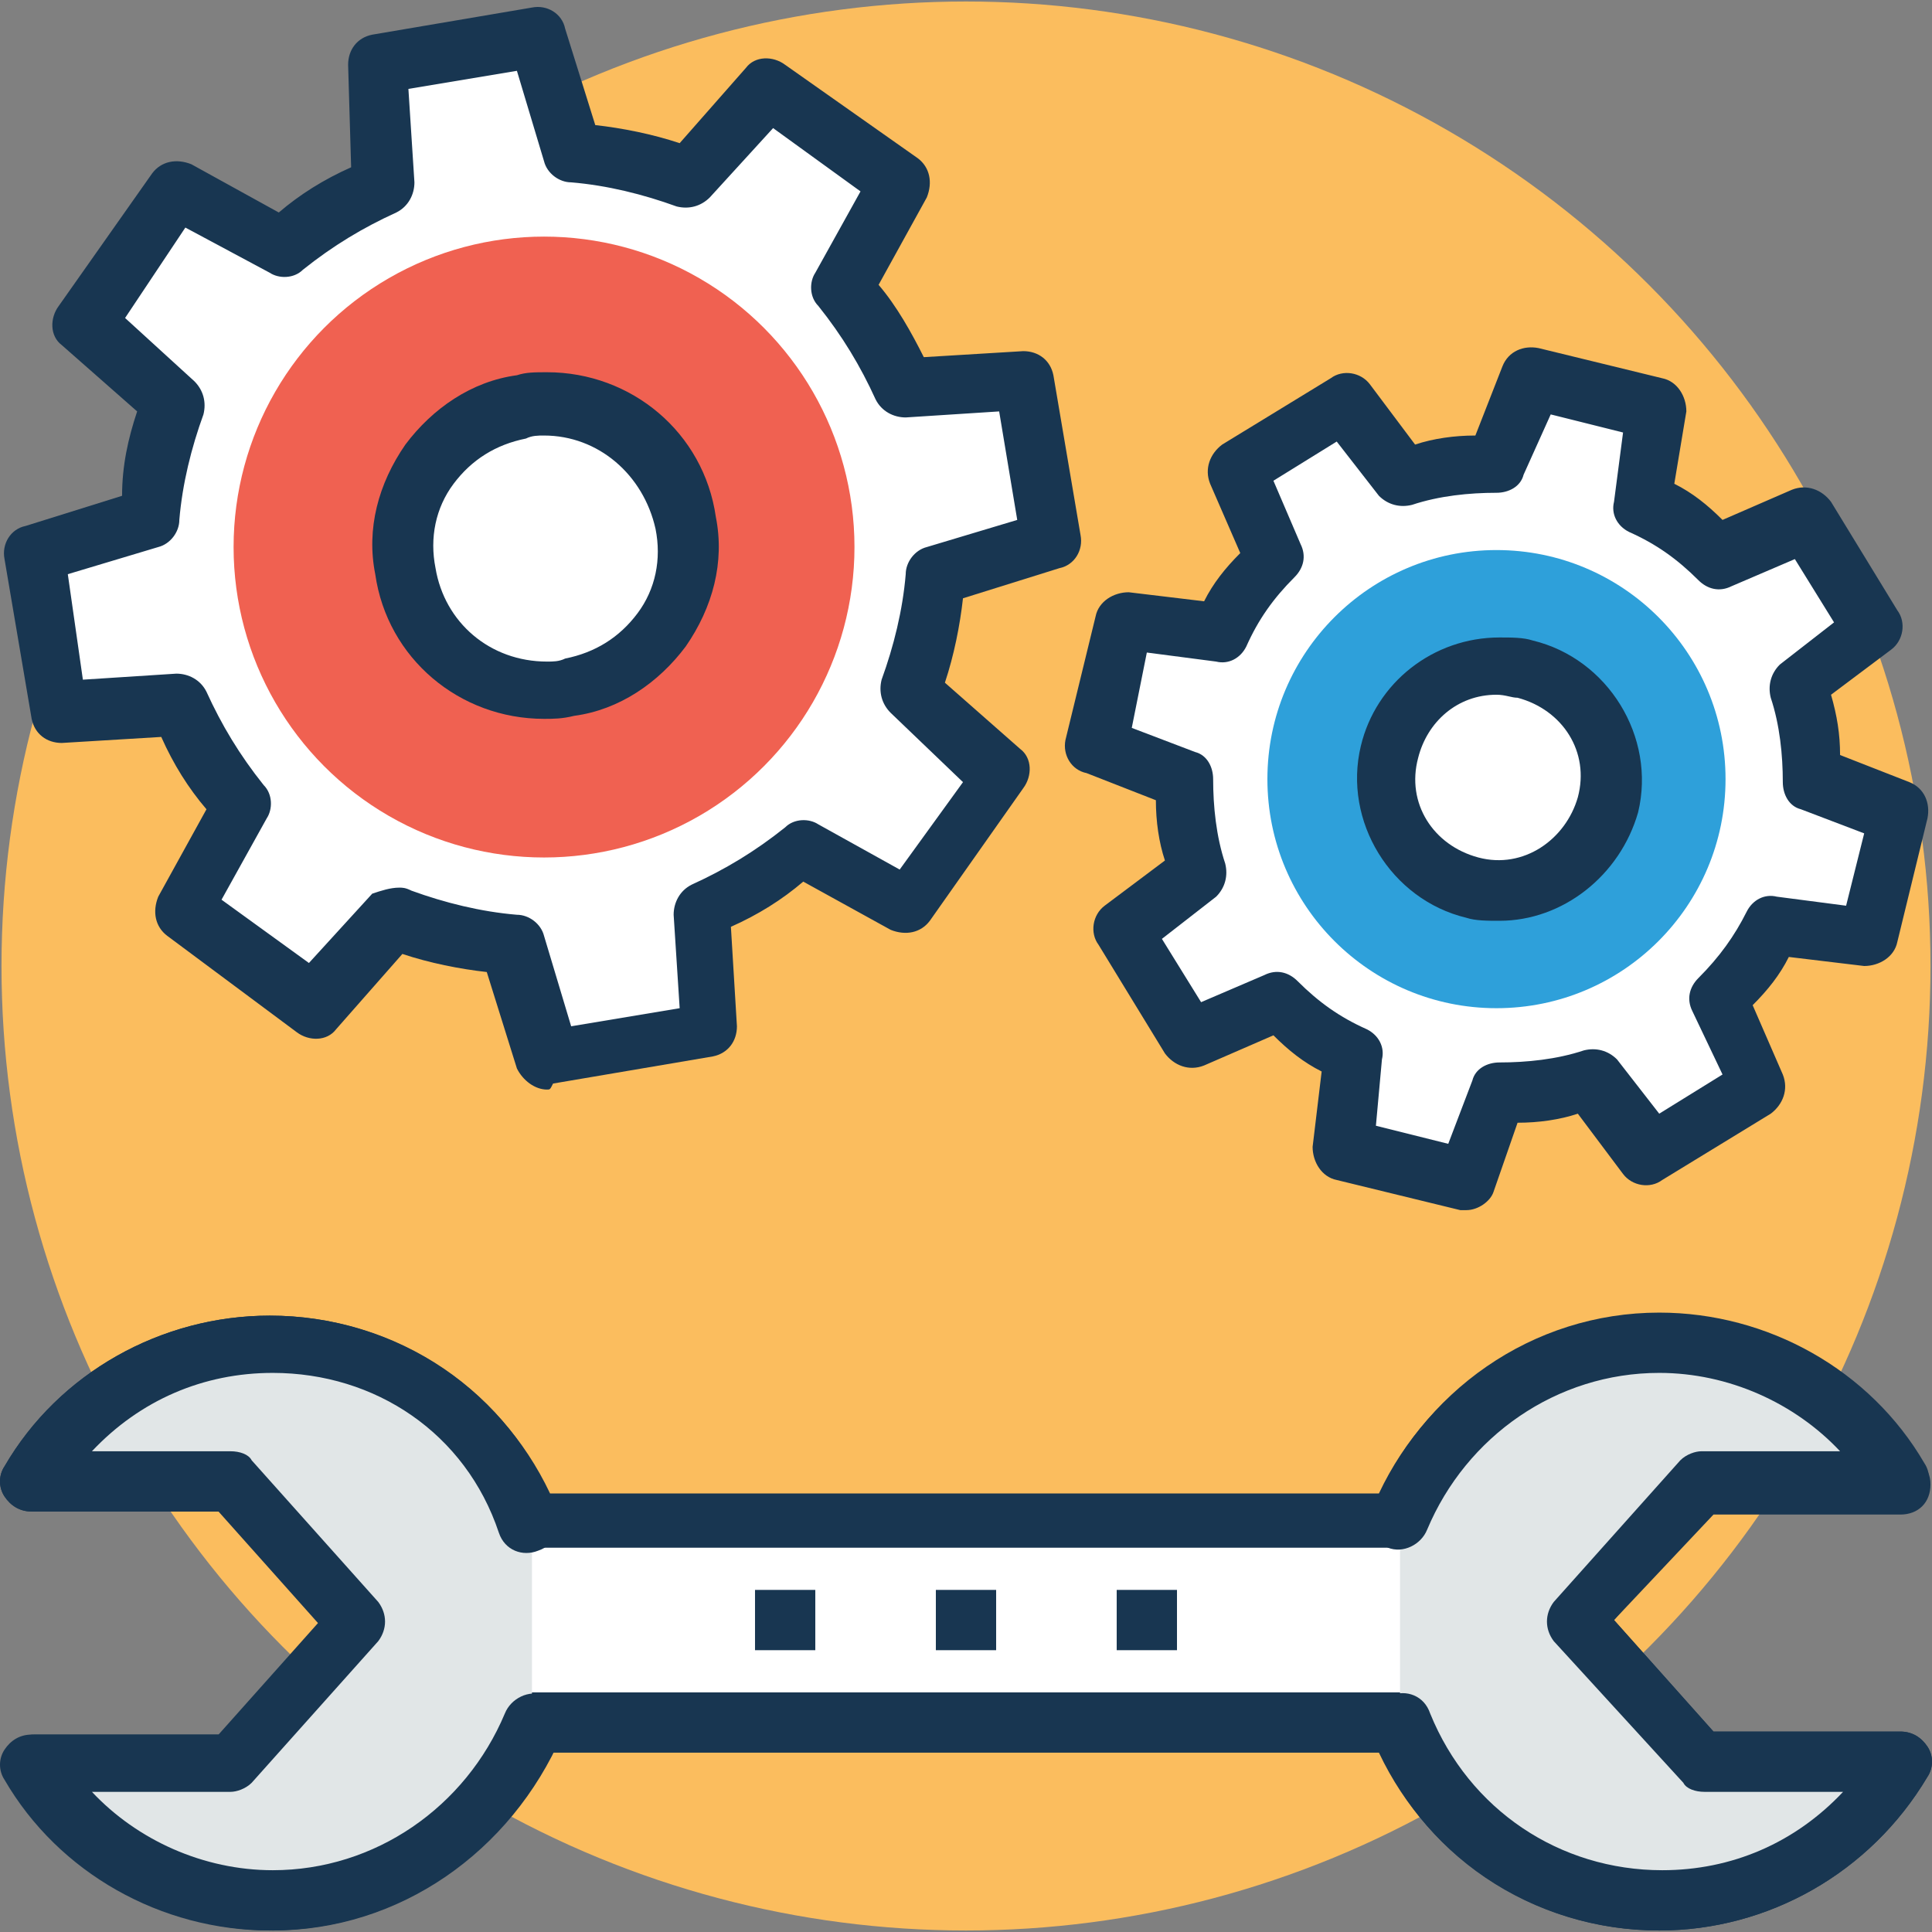 <?xml version="1.0" encoding="iso-8859-1"?>
<!-- Generator: Adobe Illustrator 19.0.0, SVG Export Plug-In . SVG Version: 6.00 Build 0)  -->
<svg version="1.1" id="Capa_1" xmlns="http://www.w3.org/2000/svg" xmlns:xlink="http://www.w3.org/1999/xlink" x="0px" y="0px"
	 viewBox="0 0 504.911 504.911" style="enable-background:new 0 0 504.911 504.911;" xml:space="preserve">
<rect x="0" y="0" width="504.911" height="504.911" fill="#808080" stroke="none"/>
<circle style="fill:#FBBD5E;" cx="252.455" cy="252.455" r="252.062"/>
<path style="fill:#FFFFFF;" d="M444.652,460.406l-33.083-37.022l33.083-37.022h51.988c-12.603-21.268-36.234-36.234-63.015-36.234
	c-30.72,0-57.502,18.905-67.742,46.474H139.028c-11.028-26.782-37.022-46.474-67.742-46.474c-26.782,0-50.412,14.178-63.015,36.234
	h51.988l33.083,37.022l-33.083,37.022H8.271c12.603,21.268,36.234,36.234,63.015,36.234c30.72,0,57.502-18.905,67.742-46.474
	h226.855c11.028,26.782,37.022,46.474,67.742,46.474c26.782,0,50.412-14.178,63.015-36.234H444.652z"/>
<path style="fill:#183651;" d="M433.625,504.517c-31.508,0-59.865-18.117-73.255-46.474H143.754
	c-13.391,28.357-41.748,46.474-73.255,46.474c-28.357,0-55.138-14.966-69.317-39.385c-1.575-2.363-1.575-5.514,0-7.877
	s3.938-3.938,7.089-3.938h48.837l25.994-29.145l-25.994-29.145H8.271c-3.151,0-5.514-1.575-7.089-3.938
	c-1.575-2.363-1.575-5.514,0-7.877c14.178-24.418,40.96-39.385,69.317-39.385c31.508,0,59.865,18.117,73.255,46.474h216.615
	c13.391-28.357,41.748-46.474,73.255-46.474c27.569,0,54.351,14.966,68.529,38.597c1.575,1.575,2.363,3.151,2.363,5.514
	c0,4.726-3.151,7.877-7.877,7.877l0,0h-48.837l-25.994,27.569l25.994,29.145h48.837c3.151,0,5.514,1.575,7.089,3.938
	c1.575,2.363,1.575,5.514,0,7.877C488.763,489.551,461.982,504.517,433.625,504.517z M139.028,442.289h226.855
	c3.151,0,6.302,2.363,7.089,4.726c10.24,25.206,33.871,40.96,60.652,40.96c18.117,0,34.658-7.089,47.262-20.48h-36.234
	c-2.363,0-4.726-0.788-5.514-2.363l-33.083-36.234c-2.363-3.151-2.363-7.089,0-10.24l33.083-37.022
	c1.575-1.575,3.938-2.363,5.514-2.363h36.234c-11.815-12.603-29.145-20.48-47.262-20.48c-26.782,0-50.412,16.542-60.652,40.96
	c-1.575,3.151-3.938,4.726-7.089,4.726H139.028c-3.151,0-6.302-2.363-7.089-4.726c-10.24-25.206-33.871-40.96-60.652-40.96
	c-18.117,0-34.658,7.089-47.262,20.48h36.234c2.363,0,4.726,0.788,5.514,2.363l33.083,37.022c2.363,3.151,2.363,7.089,0,10.24
	L65.772,465.92c-1.575,1.575-3.938,2.363-5.514,2.363H24.025c11.815,12.603,29.145,20.48,47.262,20.48
	c26.782,0,50.412-16.542,60.652-40.96C132.726,444.652,135.877,442.289,139.028,442.289z"/>
<path style="fill:#E1E6E7;" d="M139.028,396.603c-11.028-26.782-37.022-46.474-67.742-46.474c-26.782,0-50.412,14.178-63.015,36.234
	h51.988l33.083,37.022l-33.083,37.022H8.271c12.603,21.268,36.234,36.234,63.015,36.234c30.72,0,57.502-18.905,67.742-46.474"/>
<path style="fill:#183651;" d="M71.286,504.517c-28.357,0-55.138-14.966-69.317-39.385c-1.575-2.363-1.575-5.514,0-7.877
	s3.938-3.938,7.089-3.938h48.837l25.994-29.145l-25.994-29.145H8.271c-3.151,0-5.514-1.575-7.089-3.938
	c-1.575-2.363-1.575-5.514,0-7.877c14.178-24.418,40.96-39.385,69.317-39.385c33.083,0,63.015,19.692,74.831,51.2
	c1.575,3.938,0,8.665-4.726,10.24c-3.938,1.575-8.665,0-10.24-4.726c-8.665-25.994-32.295-41.748-59.077-41.748
	c-18.117,0-34.658,7.089-47.262,20.48h36.234c2.363,0,4.726,0.788,5.514,2.363l33.083,37.022c2.363,3.151,2.363,7.089,0,10.24
	L65.772,465.92c-1.575,1.575-3.938,2.363-5.514,2.363H24.025c11.815,12.603,29.145,20.48,47.262,20.48
	c26.782,0,50.412-16.542,60.652-40.96c1.575-3.938,6.302-6.302,10.24-4.726c3.938,1.575,6.302,6.302,4.726,10.24
	C133.514,484.037,104.369,504.517,71.286,504.517z"/>
<path style="fill:#E1E6E7;" d="M365.883,450.166c11.028,26.782,37.022,46.474,67.742,46.474c26.782,0,50.412-14.178,63.015-36.234
	h-51.988l-33.083-37.022l33.083-37.022h51.988c-12.603-21.268-36.234-36.234-63.015-36.234c-30.72,0-57.502,18.905-67.742,46.474"/>
<g>
	<path style="fill:#183651;" d="M433.625,504.517c-33.083,0-63.015-19.692-74.831-51.2c-1.575-3.938,0-8.665,4.726-10.24
		c3.938-1.575,8.665,0,10.24,4.726c10.24,25.206,33.871,40.96,60.652,40.96c18.117,0,34.658-7.089,47.262-20.48H445.44
		c-2.363,0-4.726-0.788-5.514-2.363l-33.871-37.022c-2.363-3.151-2.363-7.089,0-10.24l33.083-37.022
		c1.575-1.575,3.938-2.363,5.514-2.363h36.234c-11.815-12.603-29.145-20.48-47.262-20.48c-26.782,0-50.412,16.542-60.652,40.96
		c-1.575,3.938-6.302,6.302-10.24,4.726c-3.938-2.363-5.514-6.302-3.938-10.24c12.603-30.72,41.748-51.2,74.831-51.2
		c28.357,0,55.138,14.966,69.317,39.385c1.575,2.363,1.575,5.514,0,7.877c-1.575,2.363-3.938,3.938-7.089,3.938h-48.837
		l-25.206,29.145l25.994,29.145h48.837c3.151,0,5.514,1.575,7.089,3.938c1.575,2.363,1.575,5.514,0,7.877
		C488.763,489.551,461.982,504.517,433.625,504.517z"/>
	<rect x="197.317" y="415.508" style="fill:#183651;" width="15.754" height="15.754"/>
	<rect x="244.578" y="415.508" style="fill:#183651;" width="15.754" height="15.754"/>
	<rect x="291.84" y="415.508" style="fill:#183651;" width="15.754" height="15.754"/>
</g>
<path style="fill:#FFFFFF;" d="M142.966,276.874l41.748-7.089l-1.575-31.508c9.452-3.938,18.117-9.452,25.994-16.542l27.569,14.966
	l24.418-34.658l-23.631-21.268c3.938-9.452,6.302-19.692,7.089-29.932l29.932-8.665l-7.089-41.748l-31.508,1.575
	c-3.151-10.24-8.665-18.905-15.754-26.782l14.966-27.569l-34.658-24.418L179.2,46.868c-9.452-3.938-19.692-6.302-29.932-7.089
	l-8.665-29.932l-41.748,7.089l1.575,31.508c-9.452,3.938-18.117,9.452-25.994,15.754L46.08,49.231L21.662,83.889l23.631,21.268
	c-3.938,9.452-6.302,19.692-7.089,29.932l-29.932,8.665l7.089,41.748l31.508-1.575c3.938,9.452,9.452,18.117,16.542,25.994
	l-14.966,27.569l34.658,24.418l21.268-23.631c9.452,3.938,19.692,6.302,29.932,7.089L142.966,276.874z"/>
<path style="fill:#183651;" d="M142.966,284.751c-3.151,0-6.302-2.363-7.877-5.514l-7.877-25.206
	c-7.089-0.788-14.966-2.363-22.055-4.726l-17.329,19.692c-2.363,3.151-7.089,3.151-10.24,0.788l-33.871-25.206
	c-3.151-2.363-3.938-6.302-2.363-10.24l12.603-22.843c-4.726-5.514-8.665-11.815-11.815-18.905l-25.994,1.575
	c-3.938,0-7.089-2.363-7.877-6.302l-7.089-41.748c-0.788-3.938,1.575-7.877,5.514-8.665l25.206-7.877
	c0-7.877,1.575-14.966,3.938-22.055L16.148,90.191c-3.151-2.363-3.151-7.089-0.788-10.24l24.418-34.658
	c2.363-3.151,6.302-3.938,10.24-2.363l22.843,12.603c5.514-4.726,11.815-8.665,18.905-11.815l-0.788-26.782
	c0-3.938,2.363-7.089,6.302-7.877l41.748-7.089c3.938-0.788,7.877,1.575,8.665,5.514l7.877,25.206
	c7.089,0.788,14.966,2.363,22.055,4.726l17.329-19.692c2.363-3.151,7.089-3.151,10.24-0.788l34.658,24.418
	c3.151,2.363,3.938,6.302,2.363,10.24l-12.603,22.843c4.726,5.514,8.665,12.603,11.815,18.905l25.994-1.575
	c3.938,0,7.089,2.363,7.877,6.302l7.089,41.748c0.788,3.938-1.575,7.877-5.514,8.665l-25.206,7.877
	c-0.788,7.089-2.363,14.966-4.726,22.055l19.692,17.329c3.151,2.363,3.151,7.089,0.788,10.24l-24.418,34.658
	c-2.363,3.151-6.302,3.938-10.24,2.363L209.92,230.4c-5.514,4.726-11.815,8.665-18.905,11.815l1.575,25.994
	c0,3.938-2.363,7.089-6.302,7.877l-41.748,7.089C143.754,284.751,143.754,284.751,142.966,284.751z M104.369,231.975
	c0.788,0,1.575,0,3.151,0.788c8.665,3.151,18.117,5.514,27.569,6.302c3.151,0,6.302,2.363,7.089,5.514l7.089,23.631l28.357-4.726
	l-1.575-24.418c0-3.151,1.575-6.302,4.726-7.877c8.665-3.938,16.542-8.665,24.418-14.966c2.363-2.363,6.302-2.363,8.665-0.788
	l21.268,11.815l16.542-22.843l-18.905-18.117c-2.363-2.363-3.151-5.514-2.363-8.665c3.151-8.665,5.514-18.117,6.302-27.569
	c0-3.151,2.363-6.302,5.514-7.089l23.631-7.089l-4.726-28.357l-24.418,1.575c-3.151,0-6.302-1.575-7.877-4.726
	c-3.938-8.665-8.665-16.542-14.966-24.418c-2.363-2.363-2.363-6.302-0.788-8.665l11.815-21.268l-22.843-16.542l-16.542,18.117
	c-2.363,2.363-5.514,3.151-8.665,2.363c-8.665-3.151-18.117-5.514-27.569-6.302c-3.151,0-6.302-2.363-7.089-5.514l-7.089-23.631
	l-28.357,4.726l1.575,24.418c0,3.151-1.575,6.302-4.726,7.877c-8.665,3.938-16.542,8.665-24.418,14.966
	c-2.363,2.363-6.302,2.363-8.665,0.788L48.443,59.471L32.689,83.102l18.117,16.542c2.363,2.363,3.151,5.514,2.363,8.665
	c-3.151,8.665-5.514,18.117-6.302,27.569c0,3.151-2.363,6.302-5.514,7.089l-23.631,7.089l3.938,27.569l24.418-1.575
	c3.151,0,6.302,1.575,7.877,4.726c3.938,8.665,8.665,16.542,14.966,24.418c2.363,2.363,2.363,6.302,0.788,8.665l-11.815,21.268
	l22.843,16.542l16.542-18.117C99.643,232.763,102.006,231.975,104.369,231.975z"/>
<circle style="fill:#F06151;" cx="142.178" cy="142.966" r="81.132"/>
<circle style="fill:#FFFFFF;" cx="142.178" cy="142.966" r="37.022"/>
<path style="fill:#183651;" d="M142.178,187.865c-22.055,0-40.96-15.754-44.111-37.809c-2.363-11.815,0.788-23.631,7.877-33.871
	c7.089-9.452,17.329-16.542,29.145-18.117c2.363-0.788,4.726-0.788,7.877-0.788c22.055,0,40.96,15.754,44.111,37.809
	c2.363,11.815-0.788,23.631-7.877,33.871c-7.089,9.452-17.329,16.542-29.145,18.117
	C146.905,187.865,144.542,187.865,142.178,187.865z M142.178,113.822c-1.575,0-3.151,0-4.726,0.788
	c-7.877,1.575-14.178,5.514-18.905,11.815c-4.726,6.302-6.302,14.178-4.726,22.055c2.363,14.178,14.178,24.418,29.145,24.418
	c1.575,0,3.151,0,4.726-0.788c7.877-1.575,14.178-5.514,18.905-11.815c4.726-6.302,6.302-14.178,4.726-22.055
	C168.172,124.062,156.357,113.822,142.178,113.822z"/>
<path style="fill:#FFFFFF;" d="M350.917,300.505l32.295,7.877l8.665-23.631c8.665,0,16.542-1.575,24.418-3.938l15.754,19.692
	l28.357-17.329l-10.24-22.843c5.514-5.514,10.24-12.603,14.178-19.692l24.418,3.151l7.877-32.295l-23.631-8.665
	c0-8.665-1.575-16.542-3.938-24.418l19.692-15.754l-17.329-28.357l-22.843,10.24c-5.514-5.514-12.603-10.24-19.692-14.178
	l3.151-24.418l-32.295-7.877l-8.665,23.631c-8.665,0-16.542,1.575-24.418,3.938l-15.754-19.692l-28.357,17.329l10.24,22.843
	c-5.514,5.514-10.24,12.603-14.178,19.692l-24.418-3.151l-7.877,32.295l23.631,8.665c0,8.665,1.575,16.542,3.938,24.418
	l-19.692,15.754l17.329,28.357l22.843-10.24c5.514,5.514,12.603,10.24,19.692,14.178L350.917,300.505z"/>
<path style="fill:#183651;" d="M383.212,316.258c-0.788,0-1.575,0-1.575,0l-32.295-7.877c-3.938-0.788-6.302-4.726-6.302-8.665
	l2.363-19.692c-4.726-2.363-8.665-5.514-12.603-9.452l-18.117,7.877c-3.938,1.575-7.877,0-10.24-3.151l-17.329-28.357
	c-2.363-3.151-1.575-7.877,1.575-10.24l15.754-11.815c-1.575-4.726-2.363-10.24-2.363-15.754l-18.117-7.089
	c-3.938-0.788-6.302-4.726-5.514-8.665l7.877-32.295c0.788-3.938,4.726-6.302,8.665-6.302l19.692,2.363
	c2.363-4.726,5.514-8.665,9.452-12.603l-7.877-18.117c-1.575-3.938,0-7.877,3.151-10.24l28.357-17.329
	c3.151-2.363,7.877-1.575,10.24,1.575l11.815,15.754c4.726-1.575,10.24-2.363,15.754-2.363l7.089-18.117
	c1.575-3.938,5.514-5.514,9.452-4.726l32.295,7.877c3.938,0.788,6.302,4.726,6.302,8.665l-3.151,18.905
	c4.726,2.363,8.665,5.514,12.603,9.452L468.283,128c3.938-1.575,7.877,0,10.24,3.151l17.329,28.357
	c2.363,3.151,1.575,7.877-1.575,10.24l-15.754,11.815c1.575,5.514,2.363,10.24,2.363,15.754l18.117,7.089
	c3.938,1.575,5.514,5.514,4.726,9.452l-7.877,32.295c-0.788,3.938-4.726,6.302-8.665,6.302l-19.692-2.363
	c-2.363,4.726-5.514,8.665-9.452,12.603l7.877,18.117c1.575,3.938,0,7.877-3.151,10.24l-28.357,17.329
	c-3.151,2.363-7.877,1.575-10.24-1.575l-11.815-15.754c-4.726,1.575-10.24,2.363-15.754,2.363l-6.301,18.117
	C389.514,313.895,386.363,316.258,383.212,316.258z M359.582,294.203l18.905,4.726l6.302-16.542
	c0.788-3.151,3.938-4.726,7.089-4.726c7.089,0,14.966-0.788,22.055-3.151c3.151-0.788,6.302,0,8.665,2.363l11.028,14.178
	l16.542-10.24l-7.877-16.542c-1.575-3.151-0.788-6.302,1.575-8.665c5.514-5.514,9.452-11.028,12.603-17.329
	c1.575-3.151,4.726-4.726,7.877-3.938l18.117,2.363l4.726-18.905l-16.542-6.302c-3.151-0.788-4.726-3.938-4.726-7.089
	c0-7.089-0.788-14.966-3.151-22.055c-0.788-3.151,0-6.302,2.363-8.665l14.178-11.028l-10.24-16.542l-16.542,7.089
	c-3.151,1.575-6.302,0.788-8.665-1.575c-5.514-5.514-11.028-9.452-18.117-12.603c-3.151-1.575-4.726-4.726-3.938-7.877l2.363-18.117
	l-18.905-4.726l-7.089,15.754c-0.788,3.151-3.938,4.726-7.089,4.726c-7.089,0-14.966,0.788-22.055,3.151
	c-3.151,0.788-6.302,0-8.665-2.363l-11.028-14.178l-16.542,10.24l7.089,16.542c1.575,3.151,0.788,6.302-1.575,8.665
	c-5.514,5.514-9.452,11.028-12.603,18.117c-1.575,3.151-4.726,4.726-7.877,3.938l-18.117-2.363l-3.938,19.692l16.542,6.302
	c3.151,0.788,4.726,3.938,4.726,7.089c0,7.089,0.788,14.966,3.151,22.055c0.788,3.151,0,6.302-2.363,8.665l-14.178,11.028
	l10.24,16.542l16.542-7.089c3.151-1.575,6.302-0.788,8.665,1.575c5.514,5.514,11.028,9.452,18.117,12.603
	c3.151,1.575,4.726,4.726,3.938,7.877L359.582,294.203z"/>
<circle style="fill:#2EA0DA;" cx="391.089" cy="203.618" r="59.865"/>
<circle style="fill:#FFFFFF;" cx="391.089" cy="203.618" r="29.145"/>
<path style="fill:#183651;" d="M391.877,240.64c-3.151,0-6.302,0-8.665-0.788c-19.692-4.726-32.295-25.206-27.569-44.898
	c3.938-16.542,18.905-28.357,36.234-28.357c3.151,0,6.302,0,8.665,0.788c19.692,4.726,32.295,25.206,27.569,44.898
	C423.385,228.825,408.418,240.64,391.877,240.64z M391.089,181.563c-10.24,0-18.117,7.089-20.48,16.542
	c-3.151,11.815,3.938,22.843,15.754,25.994c11.815,3.151,22.843-4.726,25.994-15.754c3.151-11.815-3.938-22.843-15.754-25.994
	C395.028,182.351,393.452,181.563,391.089,181.563z"/>
<g>
</g>
<g>
</g>
<g>
</g>
<g>
</g>
<g>
</g>
<g>
</g>
<g>
</g>
<g>
</g>
<g>
</g>
<g>
</g>
<g>
</g>
<g>
</g>
<g>
</g>
<g>
</g>
<g>
</g>
</svg>

